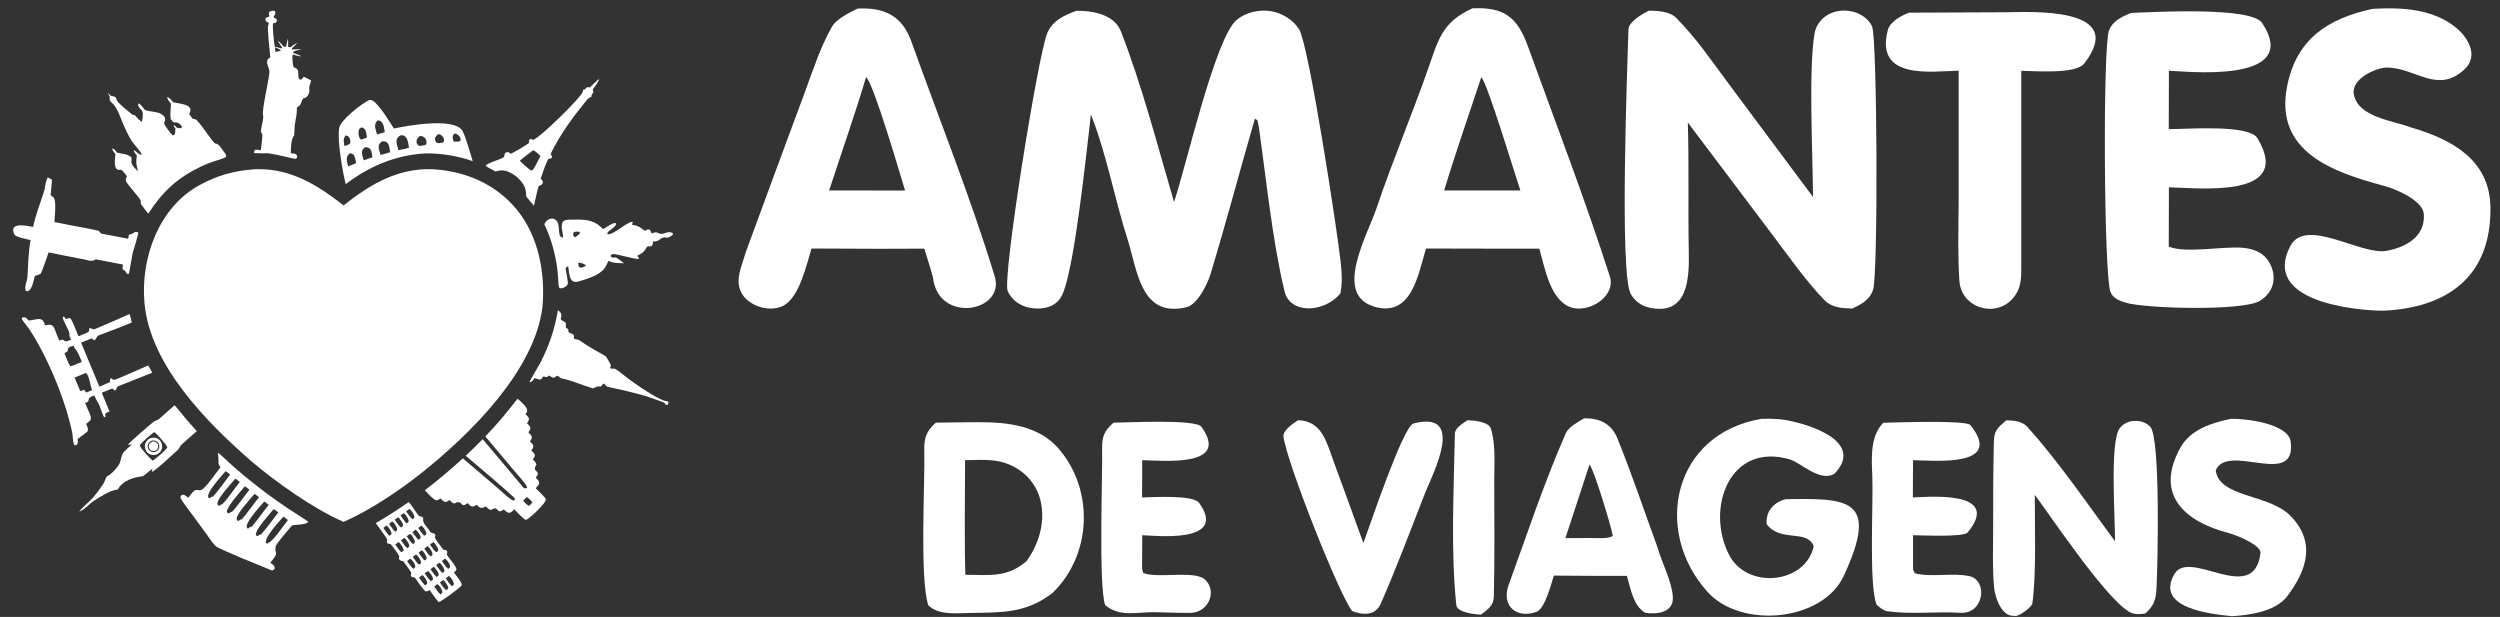 <?xml version="1.0" encoding="UTF-8"?>
<svg id="Layer_1" xmlns="http://www.w3.org/2000/svg" version="1.1" viewBox="0 0 3608.5 890.5">
  <rect x="0" y="0" width="3608.5" height="890.5" fill="#333333" stroke="none"/>
  <!-- Generator: Adobe Illustrator 29.6.0, SVG Export Plug-In . SVG Version: 2.1.1 Build 207)  -->
  <defs>
    <style>
      .st0 {
        fill: #fff;
      }
    </style>
  </defs>
  <path class="st0" d="M449.1,116.2c-3.7-2-6.8-3.9-10.7-5.5-1.6,2.1-2.2,3.4-4.5,4.3-4.4-.5-3-8.2-3.5-11.6-.6-4.1-3-4.8-6.4-6.4-1.7-3.2-2.4-14.1-1.7-17.5,1.3-.7.6-.5,2-.6h0c3,1.4,7.7,2.1,11,2.7-4.3-2.6-6.3-3.3-10.9-4.8h0l-1.2-1.1.2-1c2.3-1.6,8.6-2.9,11.6-3.6-5.2-.9-9.8,1-13.3.1l-.5-1.3h0c3.4-3.1,5-4.7,8-8.2-3.2,1.7-7,3.8-9.5,6.4h0c-1.9,0-2.2-.2-4-.8.4-4.6.4-6.9,0-11.6-1.3,3.6-1.9,7.9-2.7,11.7-2.3.1-2.2.2-4.3-.6-1-2.4-5.8-6.7-7.9-8.6,2,4.3,4,6.9,6.7,10.8h0l-1.6.9c-3.4-1.1-5.8-1.9-9.3-2.7-1.1-3.6-3.7-31.2-2.4-33.6,1.5-.4,2.1-.5,3.7-.7,3.3-3.4,1.5-6.1-2.5-7.5l-.6-1c1.8-2.9,2.8-4,2.7-7.3-1.4-2.7-5.5-1.6-7.9-.5-2.5,1.2-1.2,4.9-.7,7.1-1.4,1.3-9.1,1.2-4.3,7.6l3,1.2c.5,1.6.1,2.8-.5,4.3-1.7,4,2.6,38.9,3.1,45.9h0c-2,1.4-4,2.3-4.5,4.9-1.3,5.5,3.7,11.5,3.2,17.3-.9,10.2-11.1,55-9.3,60.4,1.9,6-4,21.1-2.7,25.4.3,1,1.2,2.3,1.8,3.2,0,6.2-1.5,16.5-2.2,23-2.6-.4-5.8-1.3-8.2-.6-1.6,1.6-1.1,1.1-1.7,3.6l.5,1c1.4.2,14.6.6,15.8.4,6.9-1.4,41.6,8.6,44,7.9,2-1.5,1.3-.6,2.2-2.8-.6-5.3-5.3-4.8-9.4-5.1.5-7.7,0-20.7,5-25.9.3-5.4.3-13.1,1.3-18.2,1.5-8.4,2.6-13.5,2.6-22.1,2.1-1.3,2.8-1.7,4.4-3.4,1.8-1.9,3.1-10,5.6-10,5,0,8.8-8.2,7.9-12.6-.9-4.2,1.8-8.3,2.5-12.9h.1ZM397.6,75l-.7-6.9h0c2.7,1.1,6.6,2.7,8.7,4.9-1.7.9-6,1.6-8,2Z"/>
  <path class="st0" d="M364.6,244.5c2.5-.4,5.5-.3,8.1-.3,48.4-.5,86.8,23.8,123.3,52.3,40.3-32.3,83.9-57.3,138-51.5,43.9,4.7,83.8,23.1,112.2,57.9,31.4,38.5,41,91.5,36.8,140-11.2,92.3-104.6,183.8-172.9,238.4-32.8,26.3-75.8,55.1-114.1,72-43.1-18.5-98.4-57.8-134.3-88.5-63.9-55.9-144.6-137.4-153.1-226.6-6.2-65.1,20.6-139.4,79.6-171.1,25.7-13.8,47.6-20.2,76.5-22.5h0l-.1-.1Z"/>
  <path class="st0" d="M413.9,732.7c-22.2-14.9-43.5-31-64-48.2-6.8-5.6-13.4-11.4-19.9-17.4-2.3-2.1-13.3-12.5-15.4-13.6h0c0,2.5,0,1.9.4,4.4,1.2,6.6-1.7,11.6,3.3,16.3-4.9,6.1-22.3,32.1-28.5,33.2-5.9,1.1-6.3-3-12.3,3.8-2.1,2.3-3.9,5-5.8,7.4-3.3-2.7-6.3-6.4-10.4-3.3-.6,1.2-1.2,2.7-.6,3.9,5,8.5,13.9,19.7,19.7,27.6,6.1,8.2,12.1,16.4,18,24.6,4.1,5.6,8,12.2,13.1,17,4.4,4.2,69.2,30.2,79.2,34.3.7.3,1.4.5,2.1.8,1.9-.9,2.5-1,3.6-2.7.6-4.3-3-6.2-6.2-8.6,14.6-17.7,5.2-11.3,7.7-23.8.6-3.2,19.9-25.6,23.6-30,5.8-1.3,20.6-.7,23.5-5.2-.6-1.1-27.9-18.3-31.2-20.5h.1ZM307.4,716.7c-.9.2-1.8.5-2.7.8-.8.7-1.4,1.1-2.3,1.7l-1.2-.3c-5.8-6.4,19.8-33.1,24.5-38.8h0c1.7.8,4.9,3.6,6.5,4.9-5.6,7.3-19.1,26.1-24.9,31.8l.1-.1ZM321.2,727.6c-.9.2-1.8.5-2.7.9-1.9,1.5-1,1.4-2.9,1.5-1.1-1-1.6-1.5-1.8-3.1-.5-7.1,20.2-29.2,25.8-36h0c2,1,4.7,3.5,6.5,4.9-6.6,8-18.3,25.3-25,31.7l.1.1ZM335.1,738.6c-1,.2-1.9.6-2.8,1-1,.9-1.1.9-2.3,1.6-1.6-1-1.5-1-2.7-2.5,1.3-9.2,19.5-28.6,26.1-36.7h0c1.7.7,5,3.6,6.6,4.9-6.3,7.7-18.7,25.7-25,31.8l.1-.1ZM346.1,750.5c-1.7,1.5-.9,1.3-2.6,1.5-1.2-1.1-1.8-1.4-1.9-3.2-.5-6.9,20.6-29.7,25.7-35.9h0c1.6.7,5.1,3.7,6.6,4.8-8.4,10.3-16.3,22.1-24.9,32-1.4.1-1.8,0-3,.8h.1ZM360.5,760.9l-2.1,2-1.3-.2c-6.4-5.9,19.5-33,24.3-38.8h0c1.6.8,5,3.6,6.5,4.8-7.1,8.7-13.8,18.5-21,27.3-2.6,3.2-2.8,4.5-6.4,4.9ZM374.3,771.9l-2,1.8c-1.9,0-1,0-2.8-1.3-2.1-7,20.6-31.5,25.6-37.6,1.5.7,5.1,3.7,6.7,4.8-6.4,8-17.6,24-25.2,32-.7.1-1.5.2-2.2.3h-.1ZM388.3,782.8l-2.2,2-1.3-.3c-6.5-5.9,19.6-33.2,24.2-38.8h0c1.6.8,5,3.6,6.6,4.9-4.5,5.6-22.3,31.6-27.3,32.2h0Z"/>
  <g>
    <path class="st0" d="M746.9,575.6h0Z"/>
    <path class="st0" d="M787.8,720c-1.4-2.6-11.6-12.4-14.7-15.4,4.8-4.7,7.8-7.5,2-13.4-.6-.6-1.3-1.2-1.9-1.8,9.7-11-6.8-7.1.9-18.3.4-3.1-3-5.9-5.1-7.9,5.2-6.4,3-8-2.1-13,5-6.4,2.9-8.2-2.1-13.1,5.1-6.3,2.8-8.2-2.2-13.1,5.1-6.2,3-8.2-2-13.1,4.9-6.5,3-8.2-2.2-13.2,1.8-2.1,2.7-3,2.5-6-.2-4.2-10.8-14.1-14-16.1-14.9,19.3-29.3,36.7-46.4,54.3l41.2,49c4.5,5.4,17,18.7,19,24l-.2,1.2c-1.4.9-1.2,1-3.1.7-.6,0-1.6-.6-2-1.1-16.8-20.4-34.1-40.5-51.1-60.8-2.5-3-5-6-7.6-9-8,8.1-16.2,16.1-24.5,23.9,9.3,8,69.8,58.6,71,62-.4,2.3.2,1.5-1.4,2.7-4.6-.2-17.8-13.1-21.9-16.7l-38.3-32.7c-4.4-3.7-9.1-8-13.5-11.5-17.6,16.1-35.9,31.5-54.8,46,4.3,4.3,9.6,11.3,15,14,3,1.5,5.1-.6,7.3-2.3,4.8,4.7,6.9,7.5,13.1,2.4,9.8,9.8,6.7,1.8,14.1,3.3,4.3.9,3.9,8.1,12.1,1.1,4.9,4.9,6.6,7.2,13.1,2.4,4.9,5,6.4,6.1,13,2.5,4.3,2.6,4.8,6.9,10.7,3.7l2.2-1.2c6.2,1.1,4.2,8.4,13.3,1.8,6.4,6.3,8.7,6.8,15.1-.2,3.5,3.6,13.1,14.3,16.9,15.4,4.3-1.3,30.9-25.7,28.5-30.3l.1-.2ZM763.7,730c-2.7-.2-6.6-5.2-8.6-7.3,1.6-1.8,3.4-3.5,5.2-5.2h0c2.5,1,6.3,5.4,8.3,7.6-1.5,1.9-3.1,3.3-4.8,5l-.1-.1Z"/>
  </g>
  <path class="st0" d="M155.4,134.4c2.1.8,3,2.2,4.5,3.9,11.4,1.9,5.2,3.3,11.1,9.7,5.7,6.1,14.1,12.3,20.5,17.9-.1-.1,3.6-.2,3.7,1.1,3.4,3.9,5.6,6.1,9.7,9.1.7-3.6,1.6-9.9,1.1-13.5-.7-4.4-8-7.9-6.4-12.9l1.1-.2c2.3,1,6.4,6.8,8.6,9.3,9.5,3.3,20.2,1.5,27.1,8.6,4.3,4.4.1,9.2.6,11.1.7,2.7,9,13.8,11.6,16.2,1,.9,1.9.5,2.9.2,1.6-2,1.5-6.5,1.7-9.3-1.3-1.9-2.4-3-2.4-5.1,2,.7,2.3,1.7,3.9,3.5,2.9.7,5.9,2.2,7.9-.3,0-2-1.2-2.9-2.6-4.2-7.4-6.7-7.4,2.1-13.7-8-.9-7.5.4-14.4.4-21.9-2.1-3-5.1-5.6-5.3-9.3h1c3.5,1.9,4.8,4.2,7.5,7.2,7.5,2.3,32.1,2.5,23.1,16.9l5,7c1,.2,4.7.8,5.3,1.4,10,10.1,17.3,23.9,26.9,34.3,6.7-.1,10.3,9.4,14.5,13.9,1.5,1.6,1.9,3.5,1.4,5.6-2.8,2.1-15,5.5-19.4,7-5.4,1.9-10.8,4.1-16.1,6.5-35,17-55.4,35.8-76.5,68.2-3-3.8-6.2-7.5-9-11.4-1.9-2.5-2.4-3.5-1.9-6.6.5-3-18.6-22.8-21.2-28.5-1.2-2.5.2-5.2,1.1-7.6-2.2-2.8-5.1-6.9-7.8-9-2.6,0-5.4.4-7.2-1.5-3.9-4-1.9-15.4-1.6-21.3-1.3-2-5.3-6-4-8.2,2.6.7,4.8,4,6.6,6.1,5.9,1.8,13.7,1.5,19.3,5.8,2.9,2.3.8,5.2,1.3,8.3.8,4.8,6,9.6,9.5,12.6-2.9-11.6-2.9-10.4-1.8-22.6-1.6-2.1-4.3-5.2-4.5-7.8,4.1,1.5,7.7,7.4,11.7,6.7-.4-3.5-11.9-15.6-14.6-20-4.5-7.3-8.5-15.6-11.9-23.4-4.1-9.5-8.7-25-16.7-31.6-6.5-5.5.3-5.7-6-14.2h0v.3Z"/>
  <path class="st0" d="M666.9,187.8c-13.9-18.5-80.5-6.1-98.3-2.3-8.3-12.6-16.5-26.9-27.3-37.7-2.8-2.8-5-3.8-9-3.2h0c-11.6,6-40.7,28.6-42.7,40.2-3.1,17.6,5,64,9.4,81,33.8-25.9,72.1-41.9,114.8-44.4,21.4-.4,48.3,3.7,68.5,11.3-2.8-9.3-11.1-39-15.4-44.8v-.1ZM497.3,211.1c-.9-6.2-2.7-10.6,1.6-15.6h0c5.4.3,7.4,6,6.6,10.8-.3,1.7-2.3,2.2-3.8,2.9l-4.5,1.9h.1ZM506.9,238.4l-4.4,1.8c-1.7-7.8-4.4-13.7,2.6-19.1h0c7.5.5,7.6,8.4,8.9,14.4l-7,2.9h-.1ZM517.9,187.9c.5-2.2,2-3,3.6-4.1,7.2,1.2,7.2,8.6,8.2,14.6-1.6.7-4,1.6-5.7,2.3-1.4.6-1.4.5-3,.6-3.5-2-4-9.9-3.2-13.4h.1ZM530.5,229.6l-5.5,1.8c-2-7.7-5.4-13.5,1.8-18.9h0c9.7-.4,9.4,6.8,10.8,14.5l-7.1,2.5v.1ZM545.4,173.7c8.6.9,8.6,10,10.1,17l-5.2,1.7-6.1,1.6c-2-7.6-5.7-14.8,1.2-20.4v.1ZM555.8,221.9l-6.5,1.8c-2.1-8.1-5.9-14.6,2.4-19.8h0c10.3-.6,10,7.8,11.5,15.8-2.3.8-4.9,1.5-7.3,2.2h-.1ZM583.1,215.1l-7.9,1.7c-2.4-8.9-6.6-17,3.7-21.7h0c9.7,0,10,10.5,11.5,18-2.5,1-4.8,1.4-7.3,2ZM615.3,208c-1.5,1.6-1.2,1.1-3.8,1.8-3.4.5-6.9,1.9-9.1-1.5-3-4.5,0-9.2,3.5-12h0c6.8-.4,11,5.5,9.4,11.7h0ZM640.6,204.7c-1.8,1.5-1.1,1-3.6,1.4-2.9.5-6.2,1.5-8-1.6-2.8-5,.2-8.6,4-11h0c5.2,1,9.1,6,7.5,11.2h.1ZM663.3,204.2l-8.4.3c-1.7-5.3-2.9-7.1,1-11.8,6.3.2,11.9,8.7,7.4,11.5Z"/>
  <path class="st0" d="M214.1,527.4l-31.8,13.9c-5.1,2.2-10.3,4.6-15.6,6.5-2.8,1-4.4-.1-6.3-1.9l-.9.3c-.8,2.1-.8,3.1-.9,5.4-5,2.2-10.2,4.3-15.1,6.6l-26.5-63.7,15.3-6.1c1.5,1.3,2.6,2.7,4.5,2.7,1.7-1.4,3-5.9,5.2-6.8,15.8-6.3,32.6-11.9,48.1-18.8-.5-2-2.1-11.5-3.4-12.1h0c-15,6.6-35.2,15.6-50.7,22-.6.2-2.9-.6-3.6-.9-.9-.4-1.8-.7-2.7-1.2-1.8,1.8-.8,4.6-1.4,5.1-2.4,2.2-12.2,5.7-15.1,7-1.7-4-9.3-24.9-12.3-26.5-4.3.3-4,2.5-6.3,1.2-1.1-1.8-1.1-2.6-2.7-3.2l-1.2.9c-.6,5.7,11.7,20.8,9.3,26.9,1,2.2,1.4,3.2,2.7,5.3-4.4,1.9-7.8,4.7-11.4.5-2-.6-3.7.5-5.7,1.2-2-4.6-3.9-9.2-5.6-13.9-3.4-9.6-5.9-10-14.8-8.3-2.6-6.8-3.9-10.1-12.5-8.7-3.7.6-7.5,1.5-11.3,1.9-2.6-3.1-4.8-6-9.4-4.1-.4.7-.9,1-.6,1.6,2.5,4.5,7.6,10.2,10.6,14.6,6.8,10,12.5,20.1,18.1,30.7,14.4,27.8,26.4,56.8,35.8,86.7,3.3,10.9,6.3,22.2,8.5,33.3.9,4.4.6,14.7,3.4,17.3,5.2-.3,4.8-4.5,4.3-8.4v-.8c3.7-2.9,11-8,14.2-10.9,1.6-4.6-.3-6.2-2-10.9,6.7-4.6,8.9-6.7,5.1-15.1-2.2-5-4.6-9.9-6.5-15,1.3-.5,4.6-1.6,4.7-3,.6-5.8,3.7-6,8.8-7.9.8,4.5,4.8,8.7,7.1,14.4,1.5,3.8,5,14.3,6.5,16.5l1.1.5,1.1-.5c.1-2,0-2.4-.5-4.3,1.3-1.4,4.5-2.6,6.3-3.4-3.5-9.2-7.5-18.1-11.1-27.2l15.3-6.1c1.4,1.3,2.4,2.7,4.2,2.9,1.7-1.4,1-2.8,3.6-5.9l49.9-19.8-6.2-10.8.4.3ZM104.1,528c-.5.2-1.7.6-2.2.7-2.6-1.8-7.4-15.3-8.9-19.1,1.9-.8,3-1.1,4.4-2.5,1.4-6.5,1.7-5.6,7.7-7.9h0c.7,0,.2,0,1.3.4,1.7,4.6,3,4.2,5.3,8.3,2.5,4.5,4.5,9.7,6.4,14.5-4.4,1.6-9.6,3.9-14,5.7v-.1ZM124.2,566.5l-2.4-3.8c-2,.3-4,1.2-5.9,2l-8.2-19.7c5.3-2.1,10.5-4.3,15.8-6.6,5.2,1,6.9,20.8,9.6,24.6l-8.9,3.7v-.2Z"/>
  <path class="st0" d="M970.6,336.5c-5.3-3.7-12.1,1.2-15.5,1.1-7-.3-5.5-4.4-14.1-.7-1.7-.9-1-3.5-3.4-5.3-3.3-.9-3.4-.4-6.2,1.5-2.6-.6-6.1-4.5-9.8-6.1-5.3-2.4-4.8-1.4-9.2-2.5.2-3.5,1.7-2.8.5-4.4-7.8-.2-29.5,20.8-35.9,17.7l-.6-1c1.4-4.3,13.3-8.8,12.8-14.3-4.1-3.1-16.4,8.4-19.2,7.9-2.4-2.4-4.6-4.7-7.4-6.6-11.7-8-26-6.9-39.6-6.7-9,.1-12.7,1.6-12.1,11.7.2,2.8,2.2,12.4,1.8,14.1-11.3.1.7-25.4-16-27.6h0c-6.2,1.4-7.6,2.7-11.1,8.1,12.2,25.7,18.6,52.4,20.2,80.7.2,2.7,0,10,2,11.8,4.1,1.4,11.5-3.2,11.7-6.3.3-6.2-2.4-16.3-3.2-22.5l3.7-3.3c1.9,9.9,1,26.9,15.3,22.4,12.3-3.8,29.6-8.4,37.7-19.5,1.3-1.9,4.1-7.8,5.1-9.9,1.5,0,.8-.3,1.8.3,3.8,2.6,15.9,2.9,20.8,2.9-3.6-3.2-7.6-6-11.7-8.4-2.4.3-6.5.8-7.7-2,.6-1.7.7-1.4,2.3-2.8,7.1-.9,33.9,8.4,38.5,6.7l.3-.9c-1.1-1.7-1.5-2-2.9-3.3,5.4-2.7,8.7-4.3,12.3-9.5,1.2-2.2,1.3-3.3,3.3-4.4,5.9,1.1,7.5-1,7.2-6.5l.5-.5c10.3,1.3,9.9-8.1,19.9-5.2,2.9-.6,6.1-2.3,8.3-4.3.5-1.6.4-.8-.2-2.4h-.2ZM829.1,342.2c-1.9-2.5-2.1-3.1-1.4-6.2,1.5-1.7,1-1.2,3.9-1.6h0c2.2,0,5.1-.6,5.6,1.8-1.2,2.2-3.8,3.9-6,5.5-1.4.8-.7.7-2.2.5h.1ZM844.5,384.4c-3.1,1.2-5.5,2.9-8.4,1.2-1.3-2.2-1.2-4.2-1.4-6.7h0c2.8.2,9.8,1.9,10.9,4.5l-1.1,1Z"/>
  <path class="st0" d="M68.7,256.1c2.3.9,4,2,6.2,3.3,0,5.4-1.4,16.4-1.9,22.2,1.5,1.1,5.2,3.8,5.6,5.5,2.5,9.3.3,24,0,33.6,3.4.4,7.2,1.1,10.5,1.9,17.6,3.8,35.9,6.4,53.5,10.6,1,1.1,2.3,2.7,3.2,3.9,13.1,2.6,26.1,5.1,39.2,7.5v-.6c.1,0,.3-1,.3-1,1.1-6.6,1.2-3.6,5.7-5.7,2.4-1.1,3.9-4.2,8.8-1.4.1.4-6.2,23.2-7.4,26.2-2,5-5.3,32-6.8,33.4-1.9.1-1,.3-2.9-.8l-.4-.8c-1.5-3.2-2.3-3.2-5.1-5.1-.8-1.8,0-4.8.4-6.9l-39.4-7.6c-5.4,3.9-10.8,1.5-16.9.1-16.9-3.3-34.5-6.5-51.2-10.1-2.6,7.4-8.1,24.5-11.5,30.9-2.9,1.6-5.2,2.2-8.3,3.1-1.8,5.9-4.3,24.5-13,21.8-2.7-6.2,2-14.4,2.3-20.3,1-18,1.4-35.5,4.5-53.3-5.1-1.3-21.5-4.2-23.3-8-9.5-19.8,21.4-11.8,27-10.9,3.7-18,10-33.2,15.5-50.4,2.8-8.8.5-9.2,5.4-20.8h0v-.3Z"/>
  <path class="st0" d="M655.2,826.2c1.6-1.3,3.1-2.3,3.7-4.1-.3-5.1-10.4-15.6-13.4-20.6-2.1-3.5,2.5-3.8-1.6-7.4-4.8-.6-3.8-.5-7.7-5.6-1.9-2.5-7.8-9.8-8.4-12.8,0-.3.6-2.7.7-3.1-.9-2.3-.2-1.3-2.2-2.8-2.8-.3-4.5-.4-6-3.2-2.8-5.4-11.4-11.9-9.3-17.9-.5-2.1,0-1.2-1.6-2.7-1.4-.3-2.6-.5-4-.8-4.8-4.5-12.5-18.3-15.5-20.5h0c-15.4,10.7-31.2,20.9-47.5,30.4,3.2,4.4,14.8,20,16.7,23.8-.8,2.8-1.1,2.3-.4,4.6,1.9,1.7,2.2,1.5,5.1,1.8,2.5,3,11.3,13.9,12.5,18,0,.2-.5,2.4-.6,2.9,2,4.6,5.2,2.6,6.8,4.6,3.6,4.6,7.5,10,10.7,15,.9,1.4.1,3.1-.2,4.7.9,2.1.2,1.3,2.1,2.6,1.6.1,2.1.1,3.7.5,3.4,4.6,11.9,17.8,15.7,20.1,2.2.3,3.5-.9,5.5-2.1l8.4,11.7c1.6,2,3.1,4.1,4.9,5.9,5-2,30.2-20,33.2-24.5.5-4.1-8.4-14.1-11.3-18.4v-.1ZM642.4,806.4h0l.6.2c3.4,3.4,5.9,6.4,6.8,11.1-.8,2.3-.6,1.6-2.9,3.4-3-2.4-6.7-7.9-9.1-11.3,1.1-.9,3.4-2.5,4.6-3.4h0ZM634.2,812.2h0c3,1.6,6.5,7.8,7.4,11.2-.6,2.3-.5,1.7-2.6,3.6-3.1-1.9-7.1-8.1-9.4-11.4l4.6-3.5h0v.1ZM633.2,830.1c-1.3,2-.8,1.4-3.2,2.6-3.1-2.9-6-7.5-8.6-11.1l4.7-3.6c2.8,2.9,7.3,7.9,7.1,12v.1ZM625.5,782.3c2.7,2.7,6.9,7.8,7.1,11.8-1.1,2.2-.8,1.5-3.2,3-3.3-3-6.2-7.4-8.8-11.1,1.5-1.2,3.3-2.5,4.9-3.7ZM617,788.5h.5c3.4,3.2,6.1,6.8,6.9,11.3-.8,2.3-.6,1.6-2.8,3.4-2.9-2.1-6.9-8.1-9.2-11.3,1.2-1,3.3-2.4,4.6-3.4h0ZM615.9,806.4c-1.4,2-.8,1.4-3.3,2.5-2.7-2.8-6.1-7.8-8.5-11.1,1.5-1.2,3.2-2.4,4.7-3.5h0c2.6,1.3,7.3,8.6,7.1,12.1ZM608.2,758.6h0c2.6,1.6,7.5,8.7,7.2,12.1-1.4,2-.9,1.4-3.3,2.6-3.2-3.4-5.8-7.4-8.5-11.3l4.7-3.4h-.1ZM600.1,764.4h0c2.8,2.8,7.1,7.9,7.1,12-1.2,2.1-.8,1.4-3.2,2.7-3-2.8-6.2-7.6-8.7-11.1,1.5-1.2,3.3-2.5,4.8-3.6h0ZM591.5,770.6c2.9.9,6.9,8.1,7.5,11.3-.8,2.3-.6,1.6-2.7,3.5-3.2-2.4-6.8-8-9.3-11.4l4.5-3.3h0v-.1ZM590.8,734.8h0c3.4,1.8,6.9,7.6,7.5,11.5-.9,2.2-.7,1.6-2.9,3.2-3.4-3-6.5-7.6-9.2-11.4l4.5-3.4.1.1ZM582.8,740.7h0c2.7,1.6,7.3,8.5,7.1,12-1,1.8-1.3,1.8-3.1,2.7-3.4-3.5-5.9-7.4-8.7-11.4l4.7-3.4h0v.1ZM574.7,746.5h0c2.6,2.6,6.8,7.9,7.1,11.7-1,2.2-.8,1.6-3.1,3.2-3.2-2.8-6.4-7.8-8.9-11.3,1.5-1.2,3.3-2.4,4.9-3.6h0ZM561.9,773.3c-3.4-3.6-5.8-7.2-8.6-11.3l4.6-3.5c2.8,1.8,7.4,8.4,7.2,12.1-1.3,2-.8,1.4-3.2,2.6v.1ZM561.5,756.1l4.4-3.4h0c3.1,1,6.9,7.9,7.6,11.3-.7,2.3-.7,1.7-2.8,3.5-3-2.2-6.9-8.1-9.2-11.4h0ZM579.2,797c-3.2-2.9-6.2-7.5-8.7-11.1,1.5-1.2,3.3-2.5,4.9-3.6h0c2.6,2.6,7.2,8.3,7.1,12-1.3,2.1-.8,1.4-3.2,2.7h-.1ZM578.8,779.9l4.7-3.5h0c2.9,1.7,6.9,7.9,7.3,11.5-.4,1.8-1.5,2.2-2.9,3.4-3.2-2.7-6.5-7.8-9-11.4h-.1ZM596.7,821c-3-2.2-6.8-7.9-9.1-11.2,1.1-1,3.2-2.5,4.4-3.4l.7.2c3.3,3.2,6.2,6.6,6.8,11.2-.9,2.3-.5,1.5-2.8,3.2h0ZM595.8,803.8c1.6-1.2,3.3-2.5,4.9-3.6h0c2.5,2.3,6.9,7.9,7.1,11.8-1.1,2.2-.8,1.5-3.2,2.9-3.1-2.8-6.3-7.6-8.8-11v-.1ZM613.6,844.9c-3.2-3.2-6.2-7.6-8.8-11.4l4.7-3.4h0c2.6,1.1,7.1,8.5,7.2,11.8-1.1,2.1-.9,1.5-3.1,3h0ZM622.1,838.9c-2.8-2-6.9-8.2-9.1-11.3l4.5-3.3h0l.9.3c3.2,3.8,5.7,6.1,6.6,11-.8,2.3-.6,1.6-2.9,3.3ZM635.9,858c-3-2.4-6.8-8-9.2-11.4l4.4-3.4h0c3.1.8,6.9,7.9,7.6,11.3-.8,2.3-.7,1.7-2.8,3.5h0ZM643.9,851.9c-3.2-2.7-6.4-7.7-9-11.2l5-3.6h0c2.6,2.6,6.9,7.9,7.1,11.7-1.1,2.2-.8,1.5-3.1,3.1ZM652,846c-3.4-3.6-5.8-7.3-8.6-11.3l4.6-3.4c2.8,1.6,7,8.3,7.2,11.8-1.2,2.2-.8,1.5-3.2,2.9Z"/>
  <path class="st0" d="M805.3,447.7c5.5,4.2,5.7,6.2,4.2,12.3-.6,2.6,4.5,3,6.9,5.9,1.1,3.2-.1,4,.2,7,4.1,2.3,3.8,1.9,4,6.3,1.4,2.1,3.7,1.2,7,3.8,1.1,1.6.9,2.5.8,4.5v.8c3.1,2.7,4.8.6,8.7,3.4,7.1,5,14.5,9.6,22,13.9,5,2.8,10.3,5.7,15.4,8.8.8.5,6.5,11.1,7.3,12.5.3.5-1.6,2.6-.7,4.7,2.2,1.4,4.4-.3,6.6.8,5.7,2.8,13.4,10,18.9,14,10,7.5,44.3,31.4,54.8,32.5,1.2.1,1.8,0,2.8,1,.8,2,.7,1,.4,3.2-1.3,1.6-.5,1.2-2.5,1.4-1.9-.7-2.2-1.6-3.2-3.3-12.8-4.4-24-9.2-37.1-12.4-15.2-4-30-7.5-45.4-10.6-.5-.1-3.7-3.6-4.6-4.4-3.4,0-1,2.6-5.3,4.2-5.1-1.1-4.7.5-10.6,2.6-14.5-4.2-28.9-11-43.9-14.1-4.8-1-4.7-3.6-8-4.2-5.8,4.9-6,2.6-11.5-.3-3.9,3.2-3.1,2.8-7.6,1.3-4.9,1.7.3,7.1-12.4,2.8l-1.1-.4c-2,2.9-3.2,5.9-7.1,5.8,0-1.5,13.9-24.3,15.9-28.3,12.4-24.4,20.6-48.4,25.1-75.4h0v-.1Z"/>
  <g>
    <path class="st0" d="M251.9,585h0Z"/>
    <path class="st0" d="M266.3,602c-2.1-2.5-12.8-15.8-14.4-17-7.3,6.5-14.6,13-21.9,19.4-2.8,2.4-6.3,2.8-8.2,4.3-5.2,4.2-35,29.4-36.9,33.1l.6.5c1.6-.4,3-1,4.5-.6-3.3,3.6-10.5,8.8-12.8,13-3.1,5.6-2.4,12.3-7,18.2-4.8,6.1-9.2,11.4-16.3,15-.4.2-3.5,8.6-4.2,9.5-5.8,8.9-12.8,18.6-20.4,26-5.8,5.6-10.1,8.4-15,15.2,10.7-4.9,12.4-9.9,21.4-15.8,9.2-5.9,21.8-14.3,32.6-16l1.9-.3c6.1-12.7,23.3-17.8,35.4-19,2.3-.2,13.1-10.9,14.9-11.2-.5,1.2-1.6,3.6-1.5,4.7,3.6.4,32.8-27.5,37.6-31.5,1.8-1.5,3.3-6,5.4-7.7,7.2-6.6,14.6-13,22-19.4-5.8-6.6-11.9-13.4-17.6-20.1l-.1-.3ZM220.5,665c-3.2-2.2-18.1-18.4-18.8-22,2.2-4.4,16.4-16,20.8-19.3h0c3.3,1.7,18.8,19,19,22.2-2.2,3.9-17,16.5-21.1,19.2l.1-.1Z"/>
    <path class="st0" d="M218.6,632.1h0c-6.7,1.7-10.8,8.4-9.2,15.1,1.6,6.7,8.3,10.9,15,9.3,4.4-1,7.9-4.3,9.2-8.6s.2-9-2.9-12.3-7.8-4.6-12.2-3.5h.1ZM229.7,642.1c1.2,4.5-1.5,9-5.9,10.2-2.9.8-6,0-8.2-2.2-2.1-2.1-3-5.3-2.2-8.2s3.1-5.2,6-5.9h0c4.5-1.1,9,1.5,10.2,6l.1.1Z"/>
    <path class="st0" d="M219.3,637.8c-3.6,1.3-5.4,5.2-4.2,8.7s5.1,5.4,8.7,4.2c3.6-1.2,5.5-5.2,4.2-8.8s-5.2-5.5-8.8-4.2h0l.1.1Z"/>
  </g>
  <path class="st0" d="M855.5,129c1.9-2.1,9-11.7,8.9-14l-.7-.6h0c-3.9,4.3-9,7.9-11.9,11.7-5-.2-4.4-1.1-7.6,3-.8,0-1.6.2-2.5.3-.2.9-.2,1.7-.4,2.6-1.4,7.9-61.4,66.1-71,69.6-2.8,1-3.2-2.8-6.5.3-.4,1.9-.3,2.1,0,3.9-3.2,3.7-21.2,13.4-26.2,16.2-5.4-4.2-9.5-2.9-9.9,4.3-3.6,3.9-26,9-26.6,13.2,4.2,3,9.6,5.5,14.1,8,12.3-4.1,21,.5,30.7,7.8,9.4,8.8,13.7,14.7,13.6,28.2,3.3,3.9,7.9,9.9,11.1,13.4,1.1-3.1,5.8-27.9,7.3-28.5,6.2-2.1,7.8-5.8,2.5-10.5,2.3-7,7.6-22.9,11.3-28.7,1.5-.3,1.8-.3,3.3-.3,1.6-1.2,1-.5,1.9-2.4-.4-1.7-.9-2.2-2-3.6.6-2.9,4-8.8,5.6-11.8,11.8-21.7,26.3-42,42-61.1,4.3-5.2,5-7.7,11.3-10.6.2-1.3.2-1.2,0-2.5,1-1.4,1.5-2,2.7-3.4-.2-2.1-.4-2.8-.9-4.8l-.1.3ZM768.1,245.9c-2.1.3-1.4.2-3.6-1.2-4.5-3.8-10.5-8.4-14.2-12.7,3-3,14.7-11.5,19.1-15h0c3.3.6,8.3,5.8,10.8,8.2-2.9,4.9-8.7,18.2-12,20.7h-.1Z"/>
  <g>
    <path class="st0" d="M1934.6,423.9c3.2-14.8,2.2-29.9.6-44.9-4.7-44.4-46-314-60-336.6-8.7-14-25-23.8-41.1-26.3-16.6-2.6-35.9,1.6-49,12.5-31.4,26.3-73.4,213.1-90.5,262.9-23.6-80.4-46.3-168.5-76.8-246.5-9.4-24-40.7-29.8-64.1-29.4-17.3,6.2-34.1,13.9-41.9,31.7-13.2,30.3-65.7,355.6-57.2,373.2,5.6,11.6,15.7,19.5,28,22.9,12.1,3.3,28.9,2.8,39.5-4.6,7-4.9,10.5-10.9,13.4-18.7,16.3-44.9,31.2-187.6,37.6-241.2.5-4.6,1-9.2,1.4-13.8l1.5,3.7c21.7,55.6,33,119.2,51.7,177.2,13.9,43.4,18.5,113.5,85,97.4,15.7-3.8,29.7-32.9,34.1-46.3,22.7-74.5,42.8-150.9,64.5-225.8l3.7,2.3,2.5,12.9c10.4,74.5,19.1,160.4,36.5,233.7,8,33.7,57.3,31.5,80.6,3.5h0v.2Z"/>
    <path class="st0" d="M2702.4,38.5c-4.7-10.4-15.2-17.9-25.9-21.1-12.8-3.8-27.9-2.6-39.4,4.6-8.7,5.5-16,15.2-17.8,25.5-9.2,50.9-2.6,178.4-2.4,236.8l-121.3-162.8c-23.9-32.1-48.3-68.1-76.8-96.2-8.9-8.9-26.4-9.8-38.6-9.9-9.7,4.5-29.4,16-29.7,27.1-1.6,54.7-13.1,352.2,3.3,381.8,5.7,10.1,15.3,17.2,26.6,19.7,56.9,12.6,58-43.7,57.2-81.8-1.2-61.6.5-123.7-1.4-185.4l124.6,165.4c22.9,30.3,45.8,63.2,72.2,90.6,11.1,11.5,25.7,12.1,40.8,12.5,13.1-6.2,24.4-12.2,29.7-26.5,7.6-20.4,6.1-363.9-1.3-380.3h.2Z"/>
    <path class="st0" d="M1982.6,442.4c55,16.7,64.2-45.8,75.7-83.7l93.3.2h70.3c7.4,26,14,65.7,38.1,81.2,26.7,17.2,73.6-10.2,63.6-41.3-35.9-111.6-78.5-222.4-118.5-332.7-15.3-42.2-35-56.1-79.8-54.1-44.5,20.4-49.3,45.8-64.6,89.1-23.2,65.9-51.5,133-73.6,198.8-13.1,39-62.6,124.6-4.4,142.3h0l-.1.2ZM2138.1,111.4c8.8,8.4,48.3,139.6,56.4,163.5h-110c16.1-53.4,36-110.2,53.6-163.5h0Z"/>
    <path class="st0" d="M1346.6,400.1c7.2,68,104.8,50.3,89.2-1.1-34.4-113.1-80.5-227.6-120.4-339.3-13.4-37.4-39.7-49.3-77.6-47.3-11.1,5.4-30.4,14.8-36.9,26.1-16.7,29.2-27.7,63.5-39.4,95.2-28.5,77.1-57.4,154.3-85.5,231.5-4.9,18.3-15.5,38.2-6.3,56.6,10.1,20.3,42.1,29.8,61.5,19.2,22.9-12.6,33-59.1,40.1-82.3l97.2.4,65.7-.2c1.7,5.7,12.1,39,12.4,41.3h0v-.1ZM1259.4,274.9h-62.6c17.8-54.7,36.9-108.6,53.3-163.7,11.2,9.8,49.9,143.3,56.3,163.8h-47c0-.1,0,0,0,0v-.1Z"/>
    <path class="st0" d="M3481.1,184.3c-26.2-10.3-78.5-14.7-83.7-49.1-3.3-21.4,32.2-38.1,48.9-37.7,40.9,1,71.6,37.8,109.9,3.6,20.8-18.5,9-42.6-8.2-58.7-34-29.8-80.7-32.1-123.6-29.6-64.5,14.1-109.8,43.4-123.2,111.9-18.6,94.8,66.6,123.8,139.6,143.5,18.5,5,55.1,20.8,57.7,40,2.9,34.7-28.3,49.4-54.2,53.9-36.9,6.5-116.4-49.4-138.6-6.7-41.9,80.7,95.6,92.7,133.2,93.1,92.6-3.7,157.1-48.6,155.8-149.1-.9-68.7-55.7-98.1-113.5-115.1h-.1Z"/>
    <path class="st0" d="M3068.2,436.9c29.3,8.7,168.9,12.2,193.4-2.5,10-6,17.6-15.2,19.6-26.9,2-11.4-1.7-24.1-8.7-33.2-8.5-11.2-22.4-15.6-35.9-16.7-28.7-2.3-81.6,8.4-106.2-1.6l.2-85.6c38.9.3,181.4,18.2,127.8-70.9-12.3-20.4-102.1-13-128-13.1l.2-84.3c17.9.2,193.8,21,134.6-68.9-15.3-23.2-149.4-16.3-189.4-14.5-12.8,5.3-26.3,11.3-31.7,25.3-9.1,23.9-7.3,355.1,2.2,377.6,3.8,8.9,12.9,12.6,21.6,15.2l.3.1Z"/>
    <path class="st0" d="M1413,609.4c-20.7.1-41.5.3-62.2.7-13.5,12-17.2,21.7-16.7,40.4,1.2,47.5-6.9,185,5.9,223.3,15.3,14.6,40.7,11.3,61.6,10.9,45-.7,79.6.5,117.6-28.8,56.5-54.4,60.9-148.7,8.4-208.8-28.6-32.8-73.4-37.8-114.7-37.7h.1ZM1481.6,810.1c-28.2,23.8-52.2,19.8-88.2,19.5-1.6-52.7-.4-112.2-.4-165.4,29.3-.4,51.4-3.2,77.1,13.4,17.7,11.4,29.7,29.9,33,50.7,4.9,28.8-4.6,58.6-21.6,81.9h0l.1-.1Z"/>
    <path class="st0" d="M2917.5,378.8V102.2c21.3.4,79,4.9,90.8-10.4,65-83.7-81.1-74.2-114-74.1l-139,.6c-10.9,4.3-27.2,12.9-30.4,25-19,72.4,62.5,59.7,102.2,58.7v191.4c-.3,37.4-1.4,75.2,1.1,112,2.6,39.3,52.3,54.2,77.2,25.2,13.7-15.9,12-32.6,12.1-51.9h0v.1Z"/>
    <path class="st0" d="M3078.7,607.7c-8,.8-14.9,4.5-19.5,11.1-14.1,20.4-6,131.2-6.4,162.5-39.4-53.6-82-115.7-126.6-165.3-7.2-8-20.2-9.3-30.5-9.3-13.6,12.2-17.4,14.4-17.8,33.1-.9,40.8-1.1,81.7-1,122.6,0,27.7-1.2,58.2,1.4,85.7.9,10,6.2,26.3,13.5,33.8,6.4,6.6,9.3,6.7,17,7.2,6.5.4,24-13.5,24.6-17.6,6.1-41.4,3.5-116.6,3.6-157.3,23.1,30.8,112.4,165,142.6,171.5,5.9,1.3,11.2.6,17-.2,12.7-11.6,15.2-19.8,16.1-36.7,1.9-35.8,5.8-217.1-9-232.8-6.6-7-15.9-9.2-25.2-8.3h.2Z"/>
    <path class="st0" d="M2576.4,720.8c-16.8,4.7-28,17.8-26.4,35.8,20.3,26.7,56.9,6.8,67.9,31.4-10.7,54.4-96.2,64-122.3,12.6-34.1-67,.9-163.6,88.8-137.2,14.1,4.3,44,33.8,64,19.9,47.7-50.9-55.4-76.3-80.1-78.2-8.5-.7-17-.9-25.5-.6-128.3,21.5-157.5,161.7-78.3,249.7,48.8,54.2,166.3,42.7,196.8-23,52.3-112.5,5.5-112.2-84.8-110.6l-.1.2Z"/>
    <path class="st0" d="M2335.4,634.4c-9.1-22.6-25.6-30.9-48.8-30.6-7.9,4.5-22.5,12.5-26.4,21.3-31.4,71.4-55.8,145.5-82.6,219.2-11.2,30.7,12.1,49.3,40.4,38.7,11.8-4.5,20.8-39.2,24.8-52.2l60.2.4h45.3c5.8,19.8,9.1,43,26.4,53.3,15.2,2.4,41.1.7,39.9-22.6-1.2-22.6-16-49.8-22.1-71.8-19-51.7-36.5-104.4-57.2-155.5h0l.1-.2ZM2297.1,776.5l-37.6.3,34.8-106.3c6.8,7.9,31.2,89.1,33.7,103.2-7.7,4.3-21.3,2.9-30.9,2.9h0v-.1Z"/>
    <path class="st0" d="M3198.2,678.9c17.3-40.8,116.7,26.6,108.2-41.3-3.2-26.2-65-33.6-86.2-33.1-28.1,5.8-58.1,15.6-72.5,40.8-38.5,67.9,4.6,107.3,68.9,124,11.4,3,47.6,17.6,46.2,29.1-9.5,76.9-102.2-7.5-124.2,30.1-29,49.5,52.8,57.8,82.8,60.9,24.9-1.4,63-6.5,79.9-28.7,29-38.4,41.5-78.6,4.7-116.2-31-31.7-103-26.1-107.8-65.6h0Z"/>
    <path class="st0" d="M2843.2,831.8c-23.4-5.7-55,2-79.2-4.3-2.7-5.6-2.8-3.8-2.7-9.3v-45.7c14.9.3,73.2,2.9,78.8-3.9,51.7-62.7-62.8-50.9-79.1-50.6l.3-53.8c31.5.6,131.9,10.5,82.7-50.7-5.9-7.4-108.9-3.6-125.6-3.3-19,19-17.1,51-15.9,77,1.7,37.3-5.4,158.1,6.3,185.7,3.9,3.4,9.5,8.5,15,9.3,34.3,5,71.2.1,105.9,2.3,34.1,2.1,39.8-46.4,13.4-52.8h0l.1.1Z"/>
    <path class="st0" d="M1734.8,833.6c-20.4-9-64.2,1.2-84.6-6.5l-1.7-5.9.2-48.7c16,.4,125,13.2,82.2-46.5-8.6-12.1-66-8.3-82.4-8l.2-53.8c30,.6,128.1,10.8,85.3-48.3-8.1-11.2-109.7-5.9-126.7-5.8-12.8,11.2-16.8,19.4-16.5,37.2.8,40.1-5.3,196.5,4.3,226,21.3,18,45.5,10,71.2,10.3,17.1.2,34.2,1.3,51.3,1,28.8.4,41.6-36.8,17.2-51.2h0v.2Z"/>
    <path class="st0" d="M2040.1,611.4c-15.1,3.9-64.1,151.1-72.2,172.5-14-38.3-27.7-76.8-41.9-115-10.9-29.1-16.9-61.2-52.2-62.4-8.3,5.3-22.5,15.1-21.2,24.1,5.9,40.5,81.4,229.9,99.1,251.4,15.3,5.9,33.5,7.2,41.4-10.9,23.1-52.6,43.3-107.1,64.3-160.6,12.4-29.8,57.8-118.7-17.3-99.2h0v.1Z"/>
    <path class="st0" d="M2151.8,618.4c-3.4-10.2-26.4-11.7-33.7-11.8-5.7,3.8-18,11.2-18.1,18.9-1.5,81.1-6.2,167.6,2,247.8,1.1,11,27,13.6,35.8,13.8,9-7,18.1-12.8,18.4-25.5,1.3-56.1.7-113,.6-169.2,0-24.1,2.3-52.1-5.1-74h.1Z"/>
  </g>
</svg>